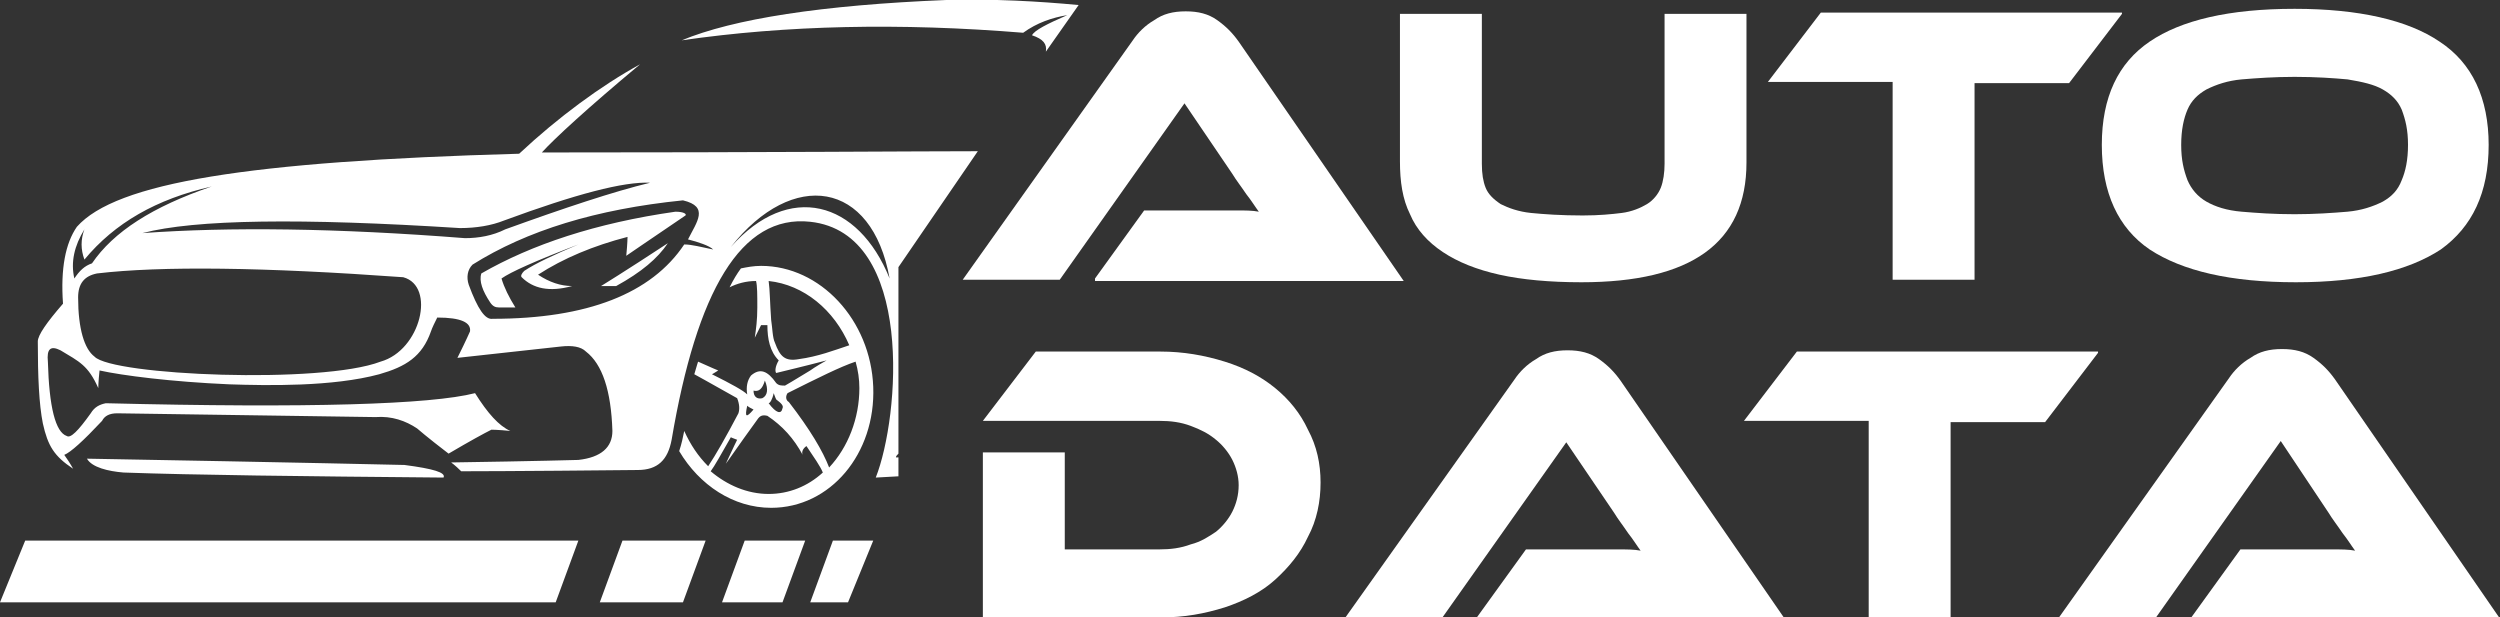 <?xml version="1.0" encoding="utf-8"?>
<!-- Generator: Adobe Illustrator 24.1.0, SVG Export Plug-In . SVG Version: 6.00 Build 0)  -->
<svg version="1.1" id="Layer_1" xmlns="http://www.w3.org/2000/svg" xmlns:xlink="http://www.w3.org/1999/xlink" x="0px" y="0px"
	 width="198.4px" height="49px" viewBox="0 0 198.4 49" style="enable-background:new 0 0 198.4 49;" xml:space="preserve">
<rect x="0" y="0" width="198.4" height="49" fill="#333333" stroke="none"/>
<style type="text/css">
	.st0{display:none;}
	.st1{display:inline;}
	.st2{fill:#BC1723;}
	.st3{display:inline;fill:#BC1723;}
	.st4{fill:#FFFFFF;}
	.st5{fill-rule:evenodd;clip-rule:evenodd;fill:#FFFFFF;}
</style>
<g>
	<path class="st4" d="M86.9,22.1l3.9-5.4h5.3c0.6,0,1.3,0,2,0s1.3,0,1.8,0.1c-0.3-0.4-0.6-0.9-1-1.4c-0.4-0.6-0.8-1.1-1.1-1.6
		L94,8.2l-9.9,14h-7.7l13.5-19c0.4-0.6,1-1.2,1.7-1.6c0.7-0.5,1.5-0.7,2.5-0.7c1,0,1.8,0.2,2.5,0.7c0.7,0.5,1.2,1,1.7,1.7l13.1,19
		H86.9z"/>
	<path class="st4" d="M138.6,12.9c0,6.4-4.4,9.5-13.1,9.5c-2.5,0-4.7-0.2-6.5-0.6c-1.8-0.4-3.3-1-4.5-1.8c-1.2-0.8-2.1-1.8-2.6-3
		c-0.6-1.2-0.8-2.6-0.8-4.2V1.1h6.5v11.9c0,0.8,0.1,1.4,0.3,1.9c0.2,0.5,0.6,0.9,1.2,1.3c0.6,0.3,1.4,0.6,2.4,0.7
		c1,0.1,2.4,0.2,4.1,0.2c1.3,0,2.3-0.1,3.1-0.2c0.8-0.1,1.5-0.4,2-0.7c0.5-0.3,0.9-0.8,1.1-1.3c0.2-0.5,0.3-1.2,0.3-1.9V1.1h6.5
		V12.9z"/>
	<path class="st4" d="M168.4,1.1l-4.2,5.5h-7.5v15.6h-6.5V6.5h-9.9l4.2-5.5H168.4z"/>
	<path class="st4" d="M182.1,0.7c5.1,0,9,0.9,11.5,2.6c2.6,1.7,3.9,4.5,3.9,8.2c0,3.8-1.3,6.5-3.8,8.3c-2.6,1.7-6.4,2.6-11.5,2.6
		c-5.2,0-9-0.9-11.6-2.6c-2.5-1.7-3.8-4.5-3.8-8.3c0-3.8,1.3-6.5,3.8-8.2C173.1,1.6,176.9,0.7,182.1,0.7z M182.1,17
		c1.6,0,3-0.1,4.2-0.2c1.1-0.1,2-0.4,2.8-0.8c0.7-0.4,1.2-0.9,1.5-1.7c0.3-0.7,0.5-1.6,0.5-2.8s-0.2-2-0.5-2.8
		c-0.3-0.7-0.8-1.2-1.5-1.6c-0.7-0.4-1.6-0.6-2.8-0.8c-1.1-0.1-2.5-0.2-4.2-0.2c-1.6,0-3,0.1-4.2,0.2c-1.1,0.1-2,0.4-2.8,0.8
		c-0.7,0.4-1.2,0.9-1.5,1.6c-0.3,0.7-0.5,1.6-0.5,2.8s0.2,2,0.5,2.8c0.3,0.7,0.8,1.3,1.5,1.7c0.7,0.4,1.6,0.7,2.8,0.8
		C179.1,16.9,180.4,17,182.1,17z"/>
	<path class="st4" d="M104.8,38.3c0,1.5-0.3,3-1,4.3c-0.6,1.3-1.5,2.4-2.6,3.4c-1.1,1-2.5,1.7-4,2.2c-1.6,0.5-3.2,0.8-5.1,0.8H78
		V35.9h6.5v7.7h7.5c0.9,0,1.7-0.1,2.5-0.4c0.8-0.2,1.4-0.6,2-1c0.5-0.4,1-1,1.3-1.6s0.5-1.3,0.5-2.1c0-0.7-0.2-1.4-0.5-2
		c-0.3-0.6-0.8-1.2-1.3-1.6c-0.6-0.5-1.2-0.8-2-1.1c-0.8-0.3-1.6-0.4-2.5-0.4H78l4.2-5.5h9.9c1.8,0,3.5,0.3,5.1,0.8
		c1.6,0.5,2.9,1.2,4,2.1c1.1,0.9,2,2,2.6,3.3C104.5,35.4,104.8,36.8,104.8,38.3z"/>
	<path class="st4" d="M117.2,49l3.9-5.4h5.3c0.6,0,1.3,0,2,0c0.7,0,1.3,0,1.8,0.1c-0.3-0.4-0.6-0.9-1-1.4c-0.4-0.6-0.8-1.1-1.1-1.6
		l-3.8-5.6l-9.9,14h-7.7l13.5-19c0.4-0.6,1-1.2,1.7-1.6c0.7-0.5,1.5-0.7,2.5-0.7c1,0,1.8,0.2,2.5,0.7c0.7,0.5,1.2,1,1.7,1.7l13.1,19
		H117.2z"/>
	<path class="st4" d="M166.5,28l-4.2,5.5h-7.5V49h-6.5V33.4h-9.9l4.2-5.5H166.5z"/>
	<path class="st4" d="M173.9,49l3.9-5.4h5.3c0.6,0,1.3,0,2,0c0.7,0,1.3,0,1.8,0.1c-0.3-0.4-0.6-0.9-1-1.4c-0.4-0.6-0.8-1.1-1.1-1.6
		L181,35l-9.9,14h-7.7l13.5-19c0.4-0.6,1-1.2,1.7-1.6c0.7-0.5,1.5-0.7,2.5-0.7c1,0,1.8,0.2,2.5,0.7c0.7,0.5,1.2,1,1.7,1.7l13.1,19
		H173.9z"/>
</g>
<g>
	<path class="st5" d="M2,42.9l-2,4.9h44.1l1.8-4.9H2z M49.4,42.9l-1.8,4.9h6.6l1.8-4.9H49.4z M59.1,42.9l-1.8,4.9h4.8l1.8-4.9H59.1z
		 M66.1,42.9l-1.8,4.9h3l2-4.9H66.1z"/>
	<path class="st5" d="M60.4,21.1c-0.6,0-1.1,0.1-1.6,0.2c-0.3,0.4-0.6,0.9-0.9,1.5c0.6-0.3,1.3-0.5,2.1-0.5c0.1,0.4,0.1,1.1,0.1,2.1
		c0,1-0.1,1.7-0.2,2.4c0.3-0.6,0.5-1,0.5-1c0.3,0,0.5,0,0.5,0c0,1.1,0.2,2.1,0.9,2.8c-0.3,0.5-0.3,0.9-0.2,1c0.8-0.2,2.1-0.5,4-1
		c-0.9,0.5-1.3,0.8-1.3,0.8c-1.3,0.8-2,1.2-2,1.2c-0.3,0-0.5,0-0.7-0.2c-0.7-1-1.3-1.2-2-0.6c-0.3,0.4-0.4,0.9-0.3,1.5
		c-0.3-0.3-1.2-0.8-2.8-1.6c0,0,0.2-0.1,0.5-0.3c0,0-0.5-0.2-1.6-0.7c0,0-0.1,0.3-0.3,1c0,0,1.1,0.6,3.4,1.9
		c0.2,0.5,0.2,0.9,0.1,1.2c-1,1.9-1.8,3.3-2.4,4.2c-0.8-0.8-1.4-1.7-1.9-2.8c-0.1,0.5-0.2,1-0.4,1.6c1.6,2.7,4.3,4.5,7.3,4.5
		c4.7,0,8.3-4.3,8.1-9.6S65.1,21.1,60.4,21.1z M63.4,28.5c-1.1,0.2-1.5-0.2-1.9-1.3c-0.2-0.4-0.2-1.2-0.3-1.8
		c-0.1-1.4-0.1-2.4-0.2-3.1c2.8,0.3,5.2,2.3,6.4,5.1C66.2,27.8,64.9,28.3,63.4,28.5z M61.4,31.2c0.1,0.3,0.2,0.5,0.2,0.5
		c0.4,0.3,0.6,0.5,0.5,0.7c-0.1,0.5-0.5,0.4-1.1-0.4C61.1,32,61.3,31.7,61.4,31.2z M60.7,30.2c0.3,0.7,0.2,1.2-0.2,1.4
		c-0.4,0.1-0.7-0.1-0.7-0.6C60.2,31.1,60.5,30.9,60.7,30.2z M59.3,32.2c0.1,0.1,0.3,0.2,0.5,0.3C59.2,33.2,59.1,33.1,59.3,32.2z
		 M61,39.2c-1.7,0-3.3-0.7-4.6-1.8c0.3-0.4,0.8-1.3,1.6-2.7c0,0,0.2,0.1,0.5,0.2c0,0-0.3,0.6-0.9,1.9c0.1-0.1,0.9-1.3,2.5-3.5
		c0.2-0.3,0.4-0.4,0.8-0.3c1.2,0.8,2.1,1.8,2.8,3.1c-0.1-0.2,0-0.5,0.3-0.7c0.6,0.9,1.1,1.6,1.3,2.1C64.1,38.6,62.6,39.2,61,39.2z
		 M65.8,37.1c-0.5-1.3-1.5-3-3.2-5.2c-0.2-0.1-0.3-0.4-0.1-0.7c2.4-1.2,4.2-2.1,5.4-2.5c0.2,0.7,0.3,1.4,0.3,2.1
		C68.2,33.2,67.3,35.5,65.8,37.1z M32.1,36.9c0,0-8.4-0.2-25.2-0.5c0.4,0.7,1.7,1,2.9,1.1c5.6,0.2,14.1,0.3,25.4,0.4
		C35.4,37.5,34.4,37.2,32.1,36.9z M53.6,16.8c-6.3,0.9-11.4,2.6-15.4,4.9c-0.2,0.6,0.1,1.4,0.7,2.3c0.2,0.3,0.4,0.4,0.7,0.4
		c0.8,0,1.3,0,1.3,0c-0.5-0.8-0.9-1.6-1.1-2.3c0.7-0.5,2.7-1.4,6.1-2.7c-1.9,0.8-3.4,1.5-4.3,2.1c-0.2,0.2-0.3,0.4-0.2,0.5
		c0.9,0.9,2.2,1.2,4,0.7c-0.9,0-1.8-0.3-2.7-0.9c2-1.3,4.4-2.3,7.1-3c0,0,0,0.5-0.1,1.5c0,0,1.6-1.1,4.7-3.2
		C54.5,17,54.3,16.8,53.6,16.8z M47.7,22.7c0.8,0,1.2,0,1.2,0c2-1.1,3.3-2.2,4.1-3.4C49.5,21.6,47.7,22.7,47.7,22.7z M85.6,0.4
		C82.4,0.1,78.9-0.1,75.1,0c-9.9,0.4-16.9,1.5-21,3.2C62.4,2,71.4,1.8,81.2,2.6c1.1-0.8,2.3-1.2,3.5-1.4c-1.6,0.7-2.6,1.2-2.8,1.6
		c0.9,0.3,1.2,0.7,1.1,1.3L85.6,0.4z M43,12.1c1-1.1,3.6-3.5,7.8-7c-3.1,1.7-6.5,4.2-9.6,7.1c-21.5,0.6-32,2.3-35.1,5.8
		c-0.9,1.3-1.3,3.3-1.1,6.1c-1.3,1.5-2,2.5-2,3c0,2.8,0.1,5,0.4,6.5c0.4,1.8,0.9,2.6,2.4,3.6c0,0-0.2-0.4-0.7-1.1
		c0.5-0.2,1.5-1.1,3-2.7c0.2-0.4,0.6-0.6,1.2-0.6c0,0,6.8,0.1,20.5,0.3c1.3-0.1,2.4,0.3,3.3,0.9c0,0,0.8,0.7,2.5,2
		c1.7-1,2.8-1.6,3.4-1.9c0,0,0.5,0,1.5,0.1c-0.9-0.4-1.8-1.4-2.8-3c-3.5,0.9-13.2,1.2-29.3,0.8c-0.5,0.1-0.9,0.3-1.2,0.8
		c-1,1.4-1.6,2-1.9,1.8c-0.9-0.3-1.4-2.3-1.5-5.9c-0.1-1,0.2-1.3,1-0.9c1.5,0.9,2.2,1.2,3,3c0,0,0-0.5,0.1-1.4
		c1.8,0.4,5.7,0.9,10.3,1.1c3,0.1,8.2,0.2,11.9-0.8c2.1-0.6,3.4-1.4,4.1-3.4c0.1-0.3,0.3-0.7,0.5-1.1c1.9,0,2.7,0.4,2.6,1.1
		c0,0-0.3,0.7-1,2.1c0,0,2.7-0.3,8.2-0.9c0.9-0.1,1.6,0,2,0.4c1.3,1,2,3.1,2.1,6.3c0,1.3-0.9,2.1-2.7,2.3c0,0-3.4,0.1-10.1,0.2
		c0,0,0.3,0.2,0.8,0.7c0,0,4.4,0,14-0.1c1.6,0,2.4-0.8,2.7-2.4c2-11.8,5.5-17.9,11-17.3c8.3,0.9,7.1,15.5,5.2,20.3l1.8-0.1v-1.5
		h-0.2c0-0.1,0.1-0.2,0.2-0.3V21.2l6.3-9.2C72.9,12,61.3,12.1,43,12.1z M5.9,22.1c-0.3-1.3,0-2.6,0.8-3.9c-0.3,0.8-0.3,1.6,0,2.4
		c2.4-2.9,5.7-4.8,10.1-5.8c-4.7,1.6-7.8,3.6-9.5,6.1C6.7,21.1,6.3,21.5,5.9,22.1z M30.2,28.7c-4.7,1.8-21.3,1.1-22.7-0.4
		c-0.8-0.6-1.3-2.2-1.3-4.7c0-1.1,0.5-1.7,1.5-1.9c5.1-0.6,13.2-0.5,24.3,0.3C34.6,22.7,33.4,27.8,30.2,28.7z M36.9,18.9
		c-10.2-0.8-18.7-0.9-25.6-0.4c4.2-1.1,12.6-1.2,25.2-0.4c1.3,0,2.5-0.2,3.5-0.6c5.7-2.1,9.5-3.1,11.6-3c-2.9,0.7-6.8,2-11.5,3.7
		C39.1,18.7,38,18.9,36.9,18.9z M54.3,19.4c-2.6,3.9-7.7,5.9-15.2,5.9c-0.6,0.1-1.2-0.8-1.9-2.7C37,22,37.1,21.4,37.5,21
		c4.3-2.7,9.8-4.4,16.7-5.1c2.1,0.5,1.1,1.7,0.4,3.1c0.8,0.2,1.7,0.5,2,0.8C55.6,19.6,54.9,19.4,54.3,19.4z M58,19.6
		c4.9-6.2,11.2-5.3,12.6,2.5C68.1,15.9,62.6,14.4,58,19.6z M53.6,16.8c-6.3,0.9-11.4,2.6-15.4,4.9c-0.2,0.6,0.1,1.4,0.7,2.3
		c0.2,0.3,0.4,0.4,0.7,0.4c0.8,0,1.3,0,1.3,0c-0.5-0.8-0.9-1.6-1.1-2.3c0.7-0.5,2.7-1.4,6.1-2.7c-1.9,0.8-3.4,1.5-4.3,2.1
		c-0.2,0.2-0.3,0.4-0.2,0.5c0.9,0.9,2.2,1.2,4,0.7c-0.9,0-1.8-0.3-2.7-0.9c2-1.3,4.4-2.3,7.1-3c0,0,0,0.5-0.1,1.5
		c0,0,1.6-1.1,4.7-3.2C54.5,17,54.3,16.8,53.6,16.8z M48.9,22.8c2-1.1,3.3-2.2,4.1-3.4c-3.6,2.2-5.3,3.3-5.3,3.3
		C48.5,22.8,48.9,22.8,48.9,22.8z M53.6,16.8c-6.3,0.9-11.4,2.6-15.4,4.9c-0.2,0.6,0.1,1.4,0.7,2.3c0.2,0.3,0.4,0.4,0.7,0.4
		c0.8,0,1.3,0,1.3,0c-0.5-0.8-0.9-1.6-1.1-2.3c0.7-0.5,2.7-1.4,6.1-2.7c-1.9,0.8-3.4,1.5-4.3,2.1c-0.2,0.2-0.3,0.4-0.2,0.5
		c0.9,0.9,2.2,1.2,4,0.7c-0.9,0-1.8-0.3-2.7-0.9c2-1.3,4.4-2.3,7.1-3c0,0,0,0.5-0.1,1.5c0,0,1.6-1.1,4.7-3.2
		C54.5,17,54.3,16.8,53.6,16.8z M48.9,22.8c2-1.1,3.3-2.2,4.1-3.4c-3.6,2.2-5.3,3.3-5.3,3.3C48.5,22.8,48.9,22.8,48.9,22.8z"/>
</g>
</svg>
